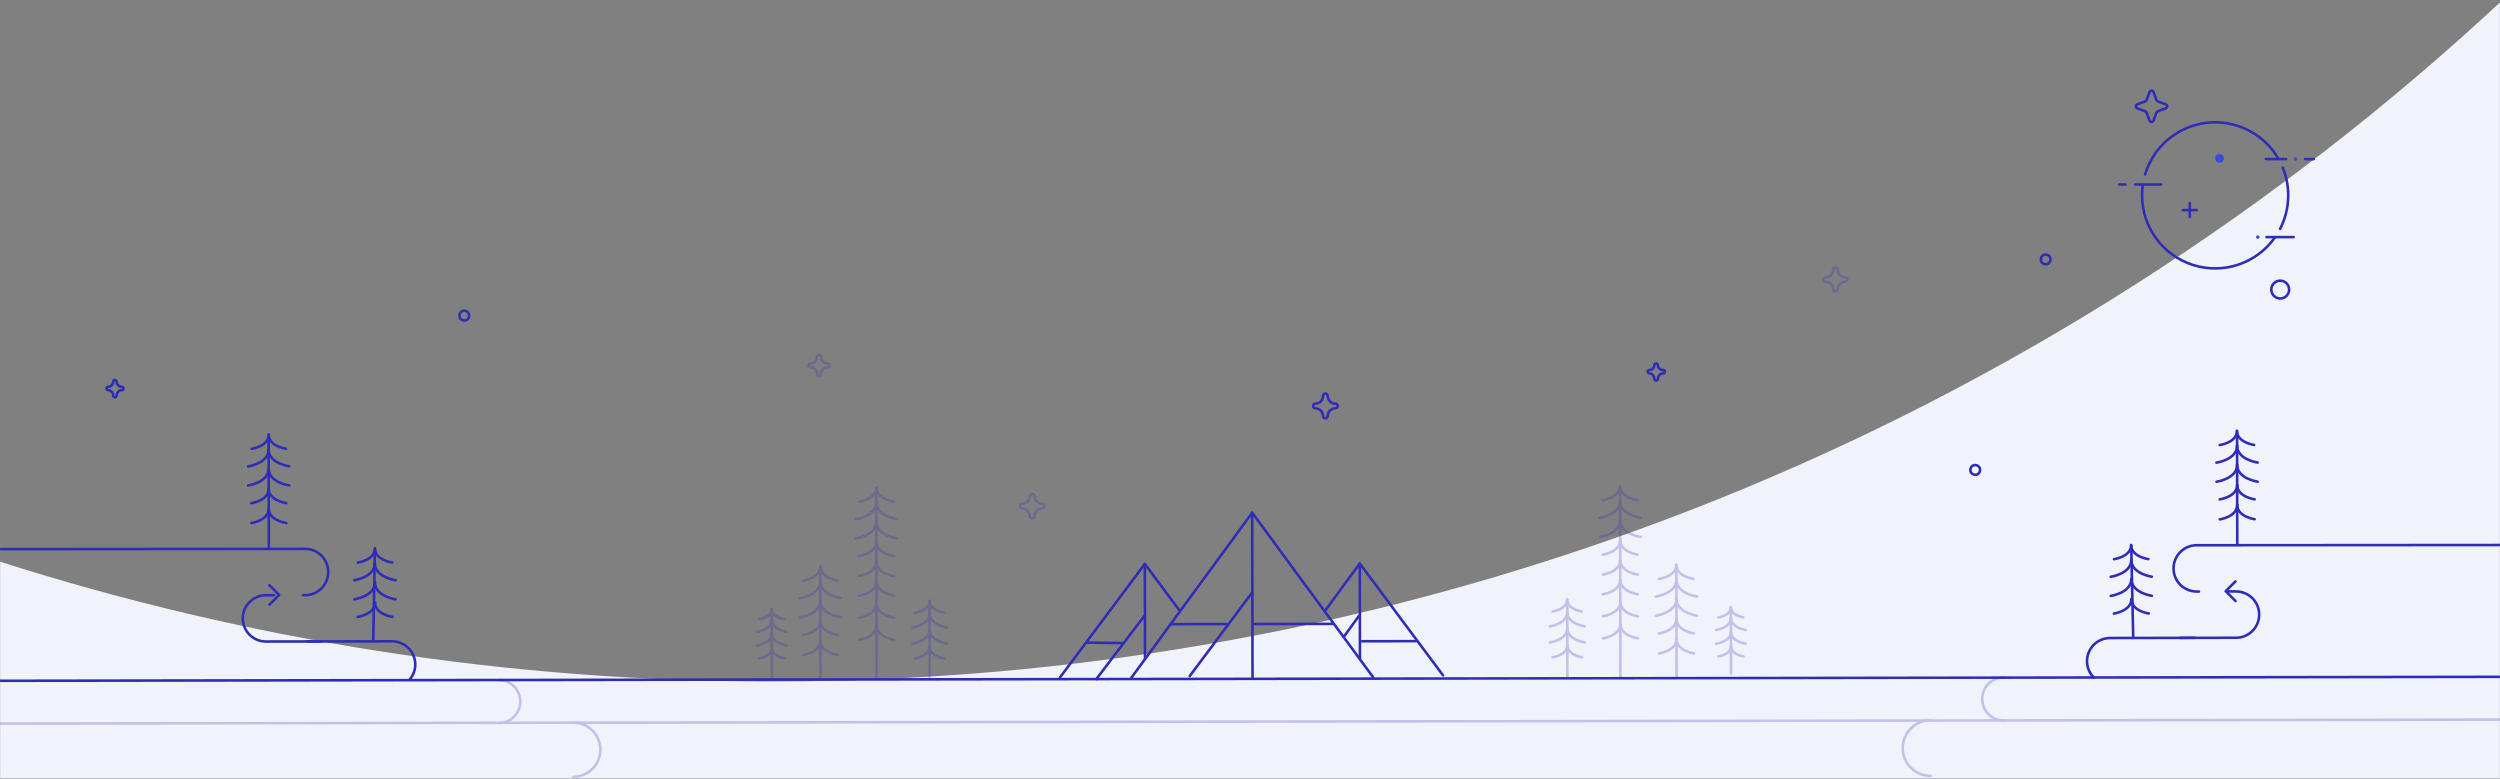 <?xml version="1.0" encoding="UTF-8"?>
<svg width="1920px" height="598px" viewBox="0 0 1920 598" version="1.1" xmlns="http://www.w3.org/2000/svg" xmlns:xlink="http://www.w3.org/1999/xlink">
    <rect x="0" y="0" width="1920" height="598" fill="#808080" stroke="none"/>
    <title>footer-graphic-desktop</title>
    <defs>
        <rect id="path-1" x="0" y="0" width="1920" height="598"></rect>
    </defs>
    <g id="Symbols" stroke="none" stroke-width="1" fill="none" fill-rule="evenodd">
        <g id="footer-graphic-desktop">
            <mask id="mask-2" fill="white">
                <use xlink:href="#path-1"></use>
            </mask>
            <g id="Rectangle"></g>
            <g id="Asset-1" mask="url(#mask-2)">
                <g transform="translate(-3, 0)">
                    <path d="M1924.995,-5.30833976e-13 L1924.995,599 L2.67,599 L2.67,431.275 C194.568,492.48 394.754,523.535 596.121,523.338 C1109.395,523.338 1576.427,324.752 1924.995,-5.30833976e-13 Z" id="Path" stroke="none" fill="#F1F3FB" fill-rule="nonzero"></path>
                    <path d="M196.237,344.672 C196.237,344.672 209.427,342.764 209.4,333.826" id="Path" stroke="#2F2CB7" stroke-width="2" fill="none" stroke-linecap="round" stroke-linejoin="round"></path>
                    <path d="M222.576,344.632 C222.576,344.632 209.387,342.764 209.36,333.826" id="Path" stroke="#2F2CB7" stroke-width="2" fill="none" stroke-linecap="round" stroke-linejoin="round"></path>
                    <path d="M193.567,358.199 C193.567,358.199 209.293,355.905 209.28,345.165" id="Path" stroke="#2F2CB7" stroke-width="2" fill="none" stroke-linecap="round" stroke-linejoin="round"></path>
                    <path d="M225.166,358.133 C225.166,358.133 209.333,355.905 209.32,345.165" id="Path" stroke="#2F2CB7" stroke-width="2" fill="none" stroke-linecap="round" stroke-linejoin="round"></path>
                    <path d="M193.567,372.888 C193.567,372.888 209.307,370.593 209.28,359.867" id="Path" stroke="#2F2CB7" stroke-width="2" fill="none" stroke-linecap="round" stroke-linejoin="round"></path>
                    <path d="M225.206,372.821 C225.206,372.821 209.36,370.593 209.347,359.867" id="Path" stroke="#2F2CB7" stroke-width="2" fill="none" stroke-linecap="round" stroke-linejoin="round"></path>
                    <path d="M196.024,386.428 C196.024,386.428 209.373,384.481 209.373,375.382" id="Path" stroke="#2F2CB7" stroke-width="2" fill="none" stroke-linecap="round" stroke-linejoin="round"></path>
                    <path d="M222.83,386.375 C222.83,386.375 209.387,384.481 209.373,375.382" id="Path" stroke="#2F2CB7" stroke-width="2" fill="none" stroke-linecap="round" stroke-linejoin="round"></path>
                    <path d="M196.05,401.717 C196.05,401.717 209.4,399.769 209.4,390.671" id="Path" stroke="#2F2CB7" stroke-width="2" fill="none" stroke-linecap="round" stroke-linejoin="round"></path>
                    <path d="M222.856,401.664 C222.856,401.664 209.427,399.769 209.4,390.671" id="Path" stroke="#2F2CB7" stroke-width="2" fill="none" stroke-linecap="round" stroke-linejoin="round"></path>
                    <line x1="209.307" y1="335.093" x2="209.467" y2="420.274" id="Path" stroke="#2F2CB7" stroke-width="2" fill="none" stroke-linecap="round" stroke-linejoin="round"></line>
                    <path d="M277.789,432.054 C277.789,432.054 290.979,430.146 290.965,421.208" id="Path" stroke="#2F2CB7" stroke-width="2" fill="none" stroke-linecap="round" stroke-linejoin="round"></path>
                    <path d="M304.168,432.014 C304.168,432.014 290.979,430.146 290.965,421.208" id="Path" stroke="#2F2CB7" stroke-width="2" fill="none" stroke-linecap="round" stroke-linejoin="round"></path>
                    <path d="M275.173,445.581 C275.173,445.581 290.912,443.287 290.885,432.547" id="Path" stroke="#2F2CB7" stroke-width="2" fill="none" stroke-linecap="round" stroke-linejoin="round"></path>
                    <path d="M306.771,445.581 C306.771,445.581 290.939,443.353 290.912,432.614" id="Path" stroke="#2F2CB7" stroke-width="2" fill="none" stroke-linecap="round" stroke-linejoin="round"></path>
                    <path d="M275.2,460.256 C275.2,460.256 290.939,457.962 290.912,447.236" id="Path" stroke="#2F2CB7" stroke-width="2" fill="none" stroke-linecap="round" stroke-linejoin="round"></path>
                    <path d="M306.798,460.256 C306.798,460.256 290.965,458.028 290.939,447.302" id="Path" stroke="#2F2CB7" stroke-width="2" fill="none" stroke-linecap="round" stroke-linejoin="round"></path>
                    <path d="M277.669,473.81 C277.669,473.81 291.019,471.863 291.019,462.764" id="Path" stroke="#2F2CB7" stroke-width="2" fill="none" stroke-linecap="round" stroke-linejoin="round"></path>
                    <path d="M304.368,473.757 C304.368,473.757 291.019,471.863 291.019,462.764" id="Path" stroke="#2F2CB7" stroke-width="2" fill="none" stroke-linecap="round" stroke-linejoin="round"></path>
                    <line x1="290.899" y1="422.475" x2="289.657" y2="492.221" id="Path" stroke="#2F2CB7" stroke-width="2" fill="none" stroke-linecap="round" stroke-linejoin="round"></line>
                    <path d="M1734.191,341.723 C1734.191,341.723 1721.002,339.869 1720.988,330.931" id="Path" stroke="#2F2CB7" stroke-width="2" fill="none" stroke-linecap="round" stroke-linejoin="round"></path>
                    <path d="M1707.812,341.777 C1707.812,341.777 1721.002,339.869 1720.975,330.931" id="Path" stroke="#2F2CB7" stroke-width="2" fill="none" stroke-linecap="round" stroke-linejoin="round"></path>
                    <path d="M1736.861,355.238 C1736.861,355.238 1721.122,353.01 1721.095,342.27" id="Path" stroke="#2F2CB7" stroke-width="2" fill="none" stroke-linecap="round" stroke-linejoin="round"></path>
                    <path d="M1705.263,355.304 C1705.263,355.304 1721.095,353.01 1721.069,342.27" id="Path" stroke="#2F2CB7" stroke-width="2" fill="none" stroke-linecap="round" stroke-linejoin="round"></path>
                    <path d="M1736.888,369.926 C1736.888,369.926 1721.149,367.698 1721.122,356.959" id="Path" stroke="#2F2CB7" stroke-width="2" fill="none" stroke-linecap="round" stroke-linejoin="round"></path>
                    <path d="M1705.303,369.993 C1705.303,369.993 1721.122,367.698 1721.095,356.959" id="Path" stroke="#2F2CB7" stroke-width="2" fill="none" stroke-linecap="round" stroke-linejoin="round"></path>
                    <path d="M1734.525,383.48 C1734.525,383.48 1721.175,381.586 1721.175,372.487" id="Path" stroke="#2F2CB7" stroke-width="2" fill="none" stroke-linecap="round" stroke-linejoin="round"></path>
                    <path d="M1707.719,383.533 C1707.719,383.533 1721.149,381.586 1721.068,372.487" id="Path" stroke="#2F2CB7" stroke-width="2" fill="none" stroke-linecap="round" stroke-linejoin="round"></path>
                    <path d="M1734.551,398.769 C1734.551,398.769 1721.202,396.874 1721.202,387.776" id="Path" stroke="#2F2CB7" stroke-width="2" fill="none" stroke-linecap="round" stroke-linejoin="round"></path>
                    <path d="M1707.759,398.889 C1707.759,398.889 1721.109,396.941 1721.109,387.842" id="Path" stroke="#2F2CB7" stroke-width="2" fill="none" stroke-linecap="round" stroke-linejoin="round"></path>
                    <line x1="1721.055" y1="332.198" x2="1721.215" y2="417.366" id="Path" stroke="#2F2CB7" stroke-width="2" fill="none" stroke-linecap="round" stroke-linejoin="round"></line>
                    <path d="M1652.933,429.426 C1652.933,429.426 1639.743,427.558 1639.717,418.62" id="Path" stroke="#2F2CB7" stroke-width="2" fill="none" stroke-linecap="round" stroke-linejoin="round"></path>
                    <path d="M1626.554,429.466 C1626.554,429.466 1639.743,427.558 1639.717,418.62" id="Path" stroke="#2F2CB7" stroke-width="2" fill="none" stroke-linecap="round" stroke-linejoin="round"></path>
                    <path d="M1655.603,442.913 C1655.603,442.913 1639.864,440.685 1639.837,429.946" id="Path" stroke="#2F2CB7" stroke-width="2" fill="none" stroke-linecap="round" stroke-linejoin="round"></path>
                    <path d="M1624.004,442.993 C1624.004,442.993 1639.837,440.699 1639.81,429.959" id="Path" stroke="#2F2CB7" stroke-width="2" fill="none" stroke-linecap="round" stroke-linejoin="round"></path>
                    <path d="M1655.629,457.588 C1655.629,457.588 1639.89,455.36 1639.864,444.634" id="Path" stroke="#2F2CB7" stroke-width="2" fill="none" stroke-linecap="round" stroke-linejoin="round"></path>
                    <path d="M1624.031,457.681 C1624.031,457.681 1639.864,455.387 1639.837,444.661" id="Path" stroke="#2F2CB7" stroke-width="2" fill="none" stroke-linecap="round" stroke-linejoin="round"></path>
                    <path d="M1653.266,471.169 C1653.266,471.169 1639.917,469.274 1639.917,460.176" id="Path" stroke="#2F2CB7" stroke-width="2" fill="none" stroke-linecap="round" stroke-linejoin="round"></path>
                    <path d="M1626.461,471.222 C1626.461,471.222 1639.89,469.274 1639.877,460.176" id="Path" stroke="#2F2CB7" stroke-width="2" fill="none" stroke-linecap="round" stroke-linejoin="round"></path>
                    <line x1="1639.797" y1="419.887" x2="1641.305" y2="489.632" id="Path" stroke="#2F2CB7" stroke-width="2" fill="none" stroke-linecap="round" stroke-linejoin="round"></line>
                    <polyline id="Path" stroke="#2F2CB7" stroke-width="2" fill="none" stroke-linecap="round" stroke-linejoin="round" points="209.854 449.41 217.383 456.908 209.881 464.432"></polyline>
                    <polyline id="Path" stroke="#2F2CB7" stroke-width="2" fill="none" stroke-linecap="round" stroke-linejoin="round" points="1719.854 461.537 1712.325 454.039 1719.827 446.515"></polyline>
                    <path d="M2.296,421.728 L237.247,421.528 C247.077,421.513 255.06,429.461 255.082,439.284 L255.082,439.284 C255.089,444.001 253.221,448.527 249.889,451.867 C246.557,455.207 242.033,457.087 237.314,457.094 L235.658,457.094" id="Path" stroke="#2F2CB7" stroke-width="2" fill="none" stroke-linecap="round" stroke-linejoin="round"></path>
                    <path d="M238.956,492.647 L304.088,492.527 C308.806,492.517 313.335,494.381 316.678,497.708 C320.02,501.036 321.902,505.555 321.91,510.271 L321.91,510.271 C321.929,514.498 320.433,518.592 317.691,521.81" id="Path" stroke="#2F2CB7" stroke-width="2" fill="none" stroke-linecap="round" stroke-linejoin="round"></path>
                    <path d="M250.303,492.621 L207.304,492.701 C202.579,492.715 198.042,490.849 194.696,487.515 C191.35,484.181 189.469,479.653 189.469,474.931 L189.469,474.931 C189.459,470.216 191.324,465.69 194.654,462.349 C197.984,459.009 202.506,457.128 207.224,457.121 L213.485,457.121" id="Path" stroke="#2F2CB7" stroke-width="2" fill="none" stroke-linecap="round" stroke-linejoin="round"></path>
                    <path d="M1927.225,418.553 L1690.031,418.74 C1685.311,418.75 1680.789,420.634 1677.46,423.977 C1674.13,427.319 1672.265,431.847 1672.276,436.563 L1672.276,436.563 C1672.283,441.278 1674.165,445.797 1677.508,449.125 C1680.85,452.453 1685.379,454.317 1690.098,454.306 L1691.766,454.306" id="Path" stroke="#2F2CB7" stroke-width="2" fill="none" stroke-linecap="round" stroke-linejoin="round"></path>
                    <path d="M1688.709,489.873 L1623.577,489.993 C1618.857,490 1614.333,491.882 1611.002,495.226 C1607.672,498.569 1605.808,503.098 1605.822,507.816 L1605.822,507.816 C1605.825,512.484 1607.672,516.962 1610.962,520.276" id="Path" stroke="#2F2CB7" stroke-width="2" fill="none" stroke-linecap="round" stroke-linejoin="round"></path>
                    <path d="M1677.282,489.886 L1720.294,489.806 C1725.014,489.795 1729.536,487.912 1732.865,484.569 C1736.195,481.227 1738.06,476.699 1738.049,471.983 L1738.049,471.983 C1738.038,467.266 1736.153,462.747 1732.809,459.42 C1729.464,456.092 1724.934,454.229 1720.214,454.239 L1713.953,454.239" id="Path" stroke="#2F2CB7" stroke-width="2" fill="none" stroke-linecap="round" stroke-linejoin="round"></path>
                    <polyline id="Path" stroke="#2F2CB7" stroke-width="2" fill="none" stroke-linecap="round" stroke-linejoin="round" points="1057.439 519.969 964.687 393.766 872.015 520.316"></polyline>
                    <line x1="964.807" y1="454.84" x2="916.669" y2="519.262" id="Path" stroke="#2F2CB7" stroke-width="2" fill="none" stroke-linecap="round" stroke-linejoin="round"></line>
                    <line x1="964.941" y1="521.277" x2="964.687" y2="393.766" id="Path" stroke="#2F2CB7" stroke-width="2" fill="none" stroke-linecap="round" stroke-linejoin="round"></line>
                    <polyline id="Path" stroke="#2F2CB7" stroke-width="2" fill="none" stroke-linecap="round" stroke-linejoin="round" points="909.126 469.208 882.227 433.108 816.962 520.396"></polyline>
                    <line x1="881.653" y1="473.25" x2="844.995" y2="521.517" id="Path" stroke="#2F2CB7" stroke-width="2" fill="none" stroke-linecap="round" stroke-linejoin="round"></line>
                    <line x1="882.227" y1="433.108" x2="882.374" y2="505.868" id="Path" stroke="#2F2CB7" stroke-width="2" fill="none" stroke-linecap="round" stroke-linejoin="round"></line>
                    <polyline id="Path" stroke="#2F2CB7" stroke-width="2" fill="none" stroke-linecap="round" stroke-linejoin="round" points="1111.237 518.662 1047.307 432.788 1020.554 469.168"></polyline>
                    <line x1="1046.733" y1="472.93" x2="1035.039" y2="489.072" id="Path" stroke="#2F2CB7" stroke-width="2" fill="none" stroke-linecap="round" stroke-linejoin="round"></line>
                    <line x1="1047.307" y1="432.788" x2="1047.44" y2="505.548" id="Path" stroke="#2F2CB7" stroke-width="2" fill="none" stroke-linecap="round" stroke-linejoin="round"></line>
                    <line x1="944.903" y1="479.28" x2="902.612" y2="479.36" id="Path" stroke="#2F2CB7" stroke-width="2" fill="none" stroke-linecap="round" stroke-linejoin="round"></line>
                    <line x1="1026.415" y1="479.133" x2="965.541" y2="479.24" id="Path" stroke="#2F2CB7" stroke-width="2" fill="none" stroke-linecap="round" stroke-linejoin="round"></line>
                    <line x1="1090.412" y1="492.407" x2="1049.136" y2="492.487" id="Path" stroke="#2F2CB7" stroke-width="2" fill="none" stroke-linecap="round" stroke-linejoin="round"></line>
                    <line x1="865.487" y1="493.875" x2="837.934" y2="493.515" id="Path" stroke="#2F2CB7" stroke-width="2" fill="none" stroke-linecap="round" stroke-linejoin="round"></line>
                    <g id="Group" opacity="0.25" stroke="none" stroke-width="1" fill="none" fill-rule="evenodd" transform="translate(584.374, 373.209)" stroke-linecap="round" stroke-linejoin="round">
                        <path d="M633.326,96.386 C633.326,96.386 622.219,94.825 622.192,87.274" id="Path" stroke="#2F2CB7" stroke-width="2"></path>
                        <path d="M611.099,96.386 C611.099,96.386 622.206,94.785 622.192,87.234" id="Path" stroke="#2F2CB7" stroke-width="2"></path>
                        <path d="M635.582,107.766 C635.582,107.766 622.312,105.884 622.232,96.839" id="Path" stroke="#2F2CB7" stroke-width="2"></path>
                        <path d="M608.95,107.819 C608.95,107.819 622.299,105.884 622.299,96.839" id="Path" stroke="#2F2CB7" stroke-width="2"></path>
                        <path d="M635.595,120.146 C635.595,120.146 622.339,118.265 622.326,109.22" id="Path" stroke="#2F2CB7" stroke-width="2"></path>
                        <path d="M608.976,120.199 C608.976,120.199 622.326,118.265 622.326,109.22" id="Path" stroke="#2F2CB7" stroke-width="2"></path>
                        <path d="M633.606,131.565 C633.606,131.565 622.366,129.978 622.339,122.307" id="Path" stroke="#2F2CB7" stroke-width="2"></path>
                        <path d="M611.032,131.605 C611.032,131.605 622.339,129.978 622.326,122.267" id="Path" stroke="#2F2CB7" stroke-width="2"></path>
                        <line x1="622.259" y1="88.355" x2="622.366" y2="146.974" id="Path" stroke="#2F2CB7" stroke-width="2"></line>
                        <path d="M757.409,100.882 C757.409,100.882 747.918,99.548 747.904,93.104" id="Path" stroke="#2F2CB7" stroke-width="2"></path>
                        <path d="M738.426,100.922 C738.426,100.922 747.918,99.588 747.904,93.104" id="Path" stroke="#2F2CB7" stroke-width="2"></path>
                        <path d="M759.331,110.594 C759.331,110.594 747.998,108.993 747.984,101.255" id="Path" stroke="#2F2CB7" stroke-width="2"></path>
                        <path d="M736.597,110.634 C736.597,110.634 747.984,108.993 747.971,101.295" id="Path" stroke="#2F2CB7" stroke-width="2"></path>
                        <path d="M759.345,121.16 C759.345,121.16 748.024,119.559 748.011,111.821" id="Path" stroke="#2F2CB7" stroke-width="2"></path>
                        <path d="M736.624,121.213 C736.624,121.213 747.998,119.559 747.984,111.874" id="Path" stroke="#2F2CB7" stroke-width="2"></path>
                        <path d="M757.649,130.912 C757.649,130.912 748.038,129.578 748.024,123.001" id="Path" stroke="#2F2CB7" stroke-width="2"></path>
                        <path d="M738.373,130.952 C738.373,130.952 748.024,129.551 748.011,122.947" id="Path" stroke="#2F2CB7" stroke-width="2"></path>
                        <line x1="747.958" y1="94.025" x2="748.051" y2="144.066" id="Path" stroke="#2F2CB7" stroke-width="2"></line>
                        <path d="M719.23,71.385 C719.23,71.385 706,69.531 705.974,60.553" id="Path" stroke="#2F2CB7" stroke-width="2"></path>
                        <path d="M692.771,71.439 C692.771,71.439 706,69.531 705.974,60.553" id="Path" stroke="#2F2CB7" stroke-width="2"></path>
                        <path d="M721.9,84.926 C721.9,84.926 706.12,82.698 706.094,71.932" id="Path" stroke="#2F2CB7" stroke-width="2"></path>
                        <path d="M690.221,84.993 C690.221,84.993 706.094,82.698 706.067,71.932" id="Path" stroke="#2F2CB7" stroke-width="2"></path>
                        <path d="M721.926,99.654 C721.926,99.654 706.147,97.426 706.12,86.66" id="Path" stroke="#2F2CB7" stroke-width="2"></path>
                        <path d="M690.248,99.721 C690.248,99.721 706.12,97.426 706.094,86.66" id="Path" stroke="#2F2CB7" stroke-width="2"></path>
                        <path d="M719.55,113.249 C719.55,113.249 706.201,111.354 706.201,102.216" id="Path" stroke="#2F2CB7" stroke-width="2"></path>
                        <path d="M692.691,113.302 C692.691,113.302 706.147,111.354 706.134,102.216" id="Path" stroke="#2F2CB7" stroke-width="2"></path>
                        <path d="M719.59,128.577 C719.59,128.577 706.241,126.683 706.241,117.544" id="Path" stroke="#2F2CB7" stroke-width="2"></path>
                        <path d="M692.718,128.617 C692.718,128.617 706.174,126.683 706.161,117.544" id="Path" stroke="#2F2CB7" stroke-width="2"></path>
                        <line x1="706.054" y1="61.833" x2="706.214" y2="147.227" id="Path" stroke="#2F2CB7" stroke-width="2"></line>
                        <path d="M675.991,10.885 C675.991,10.885 662.761,9.031 662.748,0.052" id="Path" stroke="#2F2CB7" stroke-width="2"></path>
                        <path d="M649.545,11.005 C649.545,11.005 662.761,9.097 662.748,0.119" id="Path" stroke="#2F2CB7" stroke-width="2"></path>
                        <path d="M678.661,24.426 C678.661,24.426 662.881,22.198 662.868,11.432" id="Path" stroke="#2F2CB7" stroke-width="2"></path>
                        <path d="M646.996,24.493 C646.996,24.493 662.855,22.198 662.841,11.432" id="Path" stroke="#2F2CB7" stroke-width="2"></path>
                        <path d="M678.687,39.154 C678.687,39.154 662.908,36.926 662.895,26.16" id="Path" stroke="#2F2CB7" stroke-width="2"></path>
                        <path d="M647.022,39.221 C647.022,39.221 662.881,36.926 662.868,26.16" id="Path" stroke="#2F2CB7" stroke-width="2"></path>
                        <path d="M676.324,52.748 C676.324,52.748 662.975,50.854 662.975,41.715" id="Path" stroke="#2F2CB7" stroke-width="2"></path>
                        <path d="M649.452,52.802 C649.452,52.802 662.908,50.854 662.895,41.715" id="Path" stroke="#2F2CB7" stroke-width="2"></path>
                        <path d="M676.351,68.077 C676.351,68.077 663.002,66.169 663.002,57.044" id="Path" stroke="#2F2CB7" stroke-width="2"></path>
                        <path d="M649.492,68.117 C649.492,68.117 662.948,66.169 662.922,57.044" id="Path" stroke="#2F2CB7" stroke-width="2"></path>
                        <path d="M676.378,83.152 C676.378,83.152 663.028,81.257 663.028,72.119" id="Path" stroke="#2F2CB7" stroke-width="2"></path>
                        <path d="M649.519,83.205 C649.519,83.205 662.975,81.257 662.948,72.119" id="Path" stroke="#2F2CB7" stroke-width="2"></path>
                        <path d="M676.418,100.081 C676.418,100.081 663.068,98.187 663.068,89.062" id="Path" stroke="#2F2CB7" stroke-width="2"></path>
                        <path d="M649.545,100.135 C649.545,100.135 663.002,98.187 662.988,89.062" id="Path" stroke="#2F2CB7" stroke-width="2"></path>
                        <path d="M676.445,117.011 C676.445,117.011 663.095,115.116 663.095,105.991" id="Path" stroke="#2F2CB7" stroke-width="2"></path>
                        <path d="M649.585,117.064 C649.585,117.064 663.042,115.116 663.015,105.991" id="Path" stroke="#2F2CB7" stroke-width="2"></path>
                        <line x1="662.815" y1="1.333" x2="663.095" y2="147.308" id="Path" stroke="#2F2CB7" stroke-width="2"></line>
                        <path d="M20.811,102.296 C20.811,102.296 11.32,100.962 11.307,94.518" id="Path" stroke="#2F2CB7" stroke-width="2"></path>
                        <path d="M1.829,102.322 C1.829,102.322 11.32,100.988 11.307,94.518" id="Path" stroke="#2F2CB7" stroke-width="2"></path>
                        <path d="M22.72,112.008 C22.72,112.008 11.4,110.407 11.387,102.669" id="Path" stroke="#2F2CB7" stroke-width="2"></path>
                        <path d="M-0,112.048 C-0,112.048 11.387,110.407 11.373,102.709" id="Path" stroke="#2F2CB7" stroke-width="2"></path>
                        <path d="M22.747,122.574 C22.747,122.574 11.427,120.973 11.413,113.235" id="Path" stroke="#2F2CB7" stroke-width="2"></path>
                        <path d="M0.013,122.627 C0.013,122.627 11.4,120.973 11.387,113.289" id="Path" stroke="#2F2CB7" stroke-width="2"></path>
                        <path d="M21.052,132.326 C21.052,132.326 11.44,130.992 11.427,124.415" id="Path" stroke="#2F2CB7" stroke-width="2"></path>
                        <path d="M1.762,132.406 C1.762,132.406 11.427,131.005 11.413,124.401" id="Path" stroke="#2F2CB7" stroke-width="2"></path>
                        <line x1="11.347" y1="95.425" x2="11.454" y2="148.562" id="Path" stroke="#2F2CB7" stroke-width="2"></line>
                        <path d="M121.44,97.36 C121.44,97.36 132.547,95.759 132.533,88.221" id="Path" stroke="#2F2CB7" stroke-width="2"></path>
                        <path d="M143.667,97.32 C143.667,97.32 132.547,95.759 132.533,88.221" id="Path" stroke="#2F2CB7" stroke-width="2"></path>
                        <path d="M119.237,108.753 C119.237,108.753 132.493,106.832 132.48,97.787" id="Path" stroke="#2F2CB7" stroke-width="2"></path>
                        <path d="M145.843,108.713 C145.843,108.713 132.493,106.832 132.493,97.787" id="Path" stroke="#2F2CB7" stroke-width="2"></path>
                        <path d="M119.264,121.133 C119.264,121.133 132.52,119.212 132.507,110.167" id="Path" stroke="#2F2CB7" stroke-width="2"></path>
                        <path d="M145.843,121.093 C145.843,121.093 132.493,119.212 132.493,110.167" id="Path" stroke="#2F2CB7" stroke-width="2"></path>
                        <path d="M121.293,132.553 C121.293,132.553 132.547,130.912 132.52,123.214" id="Path" stroke="#2F2CB7" stroke-width="2"></path>
                        <path d="M143.88,132.513 C143.88,132.513 132.56,130.912 132.547,123.241" id="Path" stroke="#2F2CB7" stroke-width="2"></path>
                        <line x1="132.48" y1="89.289" x2="132.6" y2="147.908" id="Path" stroke="#2F2CB7" stroke-width="2"></line>
                        <path d="M35.456,72.706 C35.456,72.706 48.672,70.785 48.659,61.82" id="Path" stroke="#2F2CB7" stroke-width="2"></path>
                        <path d="M61.901,72.653 C61.901,72.653 48.672,70.785 48.659,61.82" id="Path" stroke="#2F2CB7" stroke-width="2"></path>
                        <path d="M32.826,86.26 C32.826,86.26 48.605,83.952 48.578,73.2" id="Path" stroke="#2F2CB7" stroke-width="2"></path>
                        <path d="M64.504,86.194 C64.504,86.194 48.632,83.952 48.605,73.2" id="Path" stroke="#2F2CB7" stroke-width="2"></path>
                        <path d="M32.866,100.975 C32.866,100.975 48.632,98.68 48.605,87.928" id="Path" stroke="#2F2CB7" stroke-width="2"></path>
                        <path d="M64.531,100.922 C64.531,100.922 48.659,98.68 48.632,87.928" id="Path" stroke="#2F2CB7" stroke-width="2"></path>
                        <path d="M35.282,114.556 C35.282,114.556 48.632,112.608 48.632,103.483" id="Path" stroke="#2F2CB7" stroke-width="2"></path>
                        <path d="M62.141,114.503 C62.141,114.503 48.685,112.608 48.672,103.483" id="Path" stroke="#2F2CB7" stroke-width="2"></path>
                        <path d="M35.309,129.884 C35.309,129.884 48.659,127.937 48.659,118.812" id="Path" stroke="#2F2CB7" stroke-width="2"></path>
                        <path d="M62.182,129.831 C62.182,129.831 48.712,127.937 48.699,118.812" id="Path" stroke="#2F2CB7" stroke-width="2"></path>
                        <line x1="48.592" y1="63.087" x2="48.752" y2="148.482" id="Path" stroke="#2F2CB7" stroke-width="2"></line>
                        <path d="M78.455,12.032 C78.455,12.032 91.671,10.125 91.657,1.16" id="Path" stroke="#2F2CB7" stroke-width="2"></path>
                        <path d="M104.9,11.979 C104.9,11.979 91.671,10.125 91.657,1.16" id="Path" stroke="#2F2CB7" stroke-width="2"></path>
                        <path d="M75.838,25.586 C75.838,25.586 91.604,23.292 91.577,12.526" id="Path" stroke="#2F2CB7" stroke-width="2"></path>
                        <path d="M107.503,25.533 C107.503,25.533 91.63,23.292 91.604,12.526" id="Path" stroke="#2F2CB7" stroke-width="2"></path>
                        <path d="M75.865,40.355 C75.865,40.355 91.63,38.06 91.617,27.294" id="Path" stroke="#2F2CB7" stroke-width="2"></path>
                        <path d="M107.53,40.248 C107.53,40.248 91.657,38.02 91.63,27.254" id="Path" stroke="#2F2CB7" stroke-width="2"></path>
                        <path d="M78.281,53.896 C78.281,53.896 91.63,51.948 91.63,42.809" id="Path" stroke="#2F2CB7" stroke-width="2"></path>
                        <path d="M105.154,53.842 C105.154,53.842 91.684,51.948 91.671,42.809" id="Path" stroke="#2F2CB7" stroke-width="2"></path>
                        <path d="M78.308,69.224 C78.308,69.224 91.657,67.276 91.657,58.138" id="Path" stroke="#2F2CB7" stroke-width="2"></path>
                        <path d="M105.18,69.171 C105.18,69.171 91.711,67.276 91.697,58.138" id="Path" stroke="#2F2CB7" stroke-width="2"></path>
                        <path d="M78.334,84.299 C78.334,84.299 91.684,82.351 91.684,73.226" id="Path" stroke="#2F2CB7" stroke-width="2"></path>
                        <path d="M105.207,84.246 C105.207,84.246 91.737,82.351 91.724,73.226" id="Path" stroke="#2F2CB7" stroke-width="2"></path>
                        <path d="M78.374,101.229 C78.374,101.229 91.724,99.281 91.724,90.156" id="Path" stroke="#2F2CB7" stroke-width="2"></path>
                        <path d="M105.234,101.175 C105.234,101.175 91.777,99.281 91.751,90.156" id="Path" stroke="#2F2CB7" stroke-width="2"></path>
                        <path d="M78.401,118.158 C78.401,118.158 91.751,116.21 91.751,107.085" id="Path" stroke="#2F2CB7" stroke-width="2"></path>
                        <path d="M105.274,118.105 C105.274,118.105 91.804,116.21 91.791,107.085" id="Path" stroke="#2F2CB7" stroke-width="2"></path>
                        <line x1="91.59" y1="2.427" x2="91.871" y2="148.401" id="Path" stroke="#2F2CB7" stroke-width="2"></line>
                    </g>
                    <g id="Group" opacity="0.25" stroke="none" stroke-width="1" fill="none" fill-rule="evenodd" transform="translate(0, 519.957)" stroke-linecap="round" stroke-linejoin="round">
                        <line x1="1928.559" y1="32.697" x2="0.067" y2="35.765" id="Path" stroke="#2F2CB7" stroke-width="2"></line>
                        <path d="M1542.332,0.332 C1536.313,0.161 1530.677,3.273 1527.617,8.455 C1524.557,13.638 1524.557,20.072 1527.617,25.255 C1530.677,30.437 1536.313,33.548 1542.332,33.377" id="Path" stroke="#2F2CB7" stroke-width="2"></path>
                        <path d="M1485.597,33.231 C1473.801,33.253 1464.256,42.827 1464.278,54.616 C1464.3,66.405 1473.881,75.943 1485.677,75.921" id="Path" stroke="#2F2CB7" stroke-width="2"></path>
                        <path d="M385.546,2.307 C391.565,2.124 397.207,5.224 400.277,10.4 C403.347,15.576 403.36,22.011 400.311,27.199 C397.262,32.388 391.632,35.51 385.613,35.352" id="Path" stroke="#2F2CB7" stroke-width="2"></path>
                        <path d="M443.203,35.018 C450.648,35.004 457.535,38.96 461.269,45.396 C465.004,51.832 465.02,59.771 461.31,66.221 C457.599,72.671 450.728,76.654 443.283,76.668" id="Path" stroke="#2F2CB7" stroke-width="2"></path>
                    </g>
                    <path d="M1420.078,212.932 C1417.982,213.029 1416.024,211.891 1415.072,210.024 C1414.623,209.143 1414.36,208.181 1414.297,207.195 C1414.297,206.237 1413.52,205.461 1412.562,205.461 C1411.604,205.461 1410.827,206.237 1410.827,207.195 C1410.837,208.727 1410.233,210.199 1409.149,211.282 C1408.065,212.366 1406.592,212.969 1405.06,212.959 C1404.101,212.959 1403.324,213.735 1403.324,214.693 C1403.324,215.651 1404.101,216.427 1405.06,216.427 C1407.116,216.359 1409.036,217.453 1410.026,219.255 C1410.501,220.16 1410.779,221.156 1410.84,222.177 C1410.862,223.121 1411.63,223.878 1412.575,223.885 L1412.575,223.885 C1413.523,223.877 1414.29,223.111 1414.297,222.164 C1414.29,220.633 1414.896,219.163 1415.979,218.081 C1417.062,216.998 1418.533,216.393 1420.064,216.4 C1420.991,216.358 1421.721,215.594 1421.72,214.666 C1421.714,213.746 1420.996,212.988 1420.078,212.932 Z" id="Path" stroke="#2F2CB7" stroke-width="2" fill="none" opacity="0.25" stroke-linecap="round" stroke-linejoin="round"></path>
                    <path d="M1028.618,309.986 C1026.458,310.075 1024.442,308.904 1023.451,306.984 C1022.987,306.075 1022.715,305.081 1022.65,304.063 C1022.65,303.075 1021.849,302.275 1020.862,302.275 C1019.874,302.275 1019.073,303.075 1019.073,304.063 C1019.08,305.643 1018.455,307.16 1017.337,308.278 C1016.219,309.395 1014.7,310.02 1013.119,310.013 C1012.187,310.093 1011.472,310.872 1011.472,311.807 C1011.472,312.741 1012.187,313.521 1013.119,313.601 C1015.239,313.517 1017.224,314.638 1018.245,316.496 C1018.736,317.435 1019.022,318.467 1019.086,319.524 C1019.115,320.495 1019.903,321.272 1020.875,321.285 L1020.875,321.285 C1021.855,321.278 1022.649,320.49 1022.664,319.511 C1022.653,317.932 1023.275,316.415 1024.391,315.297 C1025.507,314.179 1027.024,313.554 1028.604,313.561 C1029.592,313.561 1030.393,312.761 1030.393,311.773 C1030.393,310.786 1029.592,309.986 1028.604,309.986 L1028.618,309.986 Z" id="Path" stroke="#2F2CB7" stroke-width="2" fill="none" stroke-linecap="round" stroke-linejoin="round"></path>
                    <path d="M1280.335,284.265 C1278.811,284.311 1277.393,283.489 1276.678,282.144 C1276.353,281.499 1276.162,280.796 1276.117,280.076 C1275.937,279.528 1275.425,279.158 1274.849,279.158 C1274.272,279.158 1273.761,279.528 1273.581,280.076 C1273.591,281.191 1273.154,282.264 1272.365,283.054 C1271.577,283.845 1270.505,284.285 1269.389,284.278 C1268.841,284.458 1268.471,284.969 1268.471,285.546 C1268.471,286.122 1268.841,286.633 1269.389,286.813 C1270.886,286.747 1272.289,287.539 1273.007,288.854 C1273.357,289.515 1273.562,290.242 1273.607,290.989 C1273.656,291.689 1274.24,292.231 1274.942,292.229 L1274.942,292.229 C1275.644,292.231 1276.228,291.689 1276.277,290.989 C1276.266,289.873 1276.704,288.8 1277.492,288.01 C1278.28,287.22 1279.353,286.779 1280.469,286.786 C1281.116,286.72 1281.607,286.175 1281.607,285.526 C1281.607,284.876 1281.116,284.331 1280.469,284.265 L1280.335,284.265 Z" id="Path" stroke="#2F2CB7" stroke-width="2" fill="none" stroke-linecap="round" stroke-linejoin="round"></path>
                    <ellipse id="Oval" stroke="#2F2CB7" stroke-width="2" fill="none" stroke-linecap="round" stroke-linejoin="round" transform="translate(359.583, 242.421) rotate(-75.76) translate(-359.583, -242.421) " cx="359.583" cy="242.421" rx="3.709" ry="3.711"></ellipse>
                    <ellipse id="Oval" stroke="#2F2CB7" stroke-width="2" fill="none" stroke-linecap="round" stroke-linejoin="round" transform="translate(1519.967, 360.909) rotate(-75.76) translate(-1519.967, -360.909) " cx="1519.967" cy="360.909" rx="3.709" ry="3.711"></ellipse>
                    <ellipse id="Oval" stroke="#2F2CB7" stroke-width="2" fill="none" stroke-linecap="round" stroke-linejoin="round" transform="translate(1574.096, 199.256) rotate(-75.76) translate(-1574.096, -199.256) " cx="1574.096" cy="199.256" rx="3.709" ry="3.711"></ellipse>
                    <path d="M787.953,386.882 C790.116,386.97 792.135,385.8 793.133,383.88 C793.597,382.977 793.865,381.986 793.92,380.972 C794.001,380.041 794.781,379.326 795.716,379.326 C796.651,379.326 797.431,380.041 797.511,380.972 C797.501,382.552 798.122,384.071 799.238,385.191 C800.353,386.311 801.871,386.939 803.452,386.935 C804.44,386.935 805.241,387.736 805.241,388.723 C805.241,389.71 804.44,390.511 803.452,390.511 C801.329,390.429 799.343,391.555 798.326,393.419 C797.832,394.357 797.546,395.389 797.485,396.447 C797.456,397.421 796.657,398.195 795.682,398.195 L795.682,398.195 C794.705,398.188 793.914,397.398 793.907,396.421 C793.914,394.844 793.291,393.33 792.175,392.215 C791.059,391.1 789.544,390.477 787.966,390.484 C787.035,390.404 786.319,389.624 786.319,388.69 C786.319,387.755 787.035,386.976 787.966,386.895 L787.953,386.882 Z" id="Path" stroke="#2F2CB7" stroke-width="2" fill="none" opacity="0.25" stroke-linecap="round" stroke-linejoin="round"></path>
                    <path d="M625.396,279.062 C627.213,279.134 628.908,278.152 629.748,276.541 C630.139,275.773 630.366,274.932 630.416,274.073 C630.489,273.291 631.146,272.694 631.931,272.694 C632.716,272.694 633.373,273.291 633.446,274.073 C633.432,275.405 633.954,276.687 634.896,277.631 C635.837,278.574 637.119,279.099 638.452,279.089 C639.285,279.089 639.961,279.764 639.961,280.596 C639.961,281.429 639.285,282.104 638.452,282.104 C636.668,282.035 634.999,282.981 634.14,284.545 C633.723,285.333 633.482,286.203 633.433,287.093 C633.411,287.917 632.736,288.574 631.911,288.574 L631.911,288.574 C631.085,288.574 630.416,287.905 630.416,287.08 C630.416,285.751 629.887,284.476 628.945,283.538 C628.003,282.599 626.726,282.073 625.396,282.077 C624.563,282.077 623.888,281.402 623.888,280.569 C623.888,279.737 624.563,279.062 625.396,279.062 L625.396,279.062 Z" id="Path" stroke="#2F2CB7" stroke-width="2" fill="none" opacity="0.25" stroke-linecap="round" stroke-linejoin="round"></path>
                    <path d="M85.744,297.099 C87.282,297.161 88.719,296.336 89.442,294.977 C89.768,294.338 89.959,293.639 90.002,292.923 C90.069,292.277 90.614,291.785 91.264,291.785 C91.914,291.785 92.459,292.277 92.525,292.923 C92.522,294.039 92.964,295.11 93.753,295.898 C94.542,296.687 95.614,297.129 96.73,297.125 C97.377,297.192 97.869,297.736 97.869,298.386 C97.869,299.036 97.377,299.58 96.73,299.647 C95.235,299.603 93.84,300.395 93.113,301.701 C92.77,302.364 92.57,303.091 92.525,303.836 C92.476,304.536 91.893,305.078 91.19,305.076 L91.19,305.076 C90.514,305.037 89.975,304.498 89.935,303.822 C89.946,302.708 89.508,301.636 88.72,300.848 C87.931,300.06 86.859,299.623 85.744,299.633 C85.196,299.453 84.826,298.942 84.826,298.366 C84.826,297.79 85.196,297.279 85.744,297.099 L85.744,297.099 Z" id="Path" stroke="#2F2CB7" stroke-width="2" fill="none" stroke-linecap="round" stroke-linejoin="round"></path>
                    <line x1="1928.493" y1="519.796" x2="0" y2="522.851" id="Path" stroke="#2F2CB7" stroke-width="2" fill="none" stroke-linecap="round" stroke-linejoin="round"></line>
                    <path d="M1754.122,175.764 C1761.66,161.124 1762.397,143.916 1756.138,128.685" id="Path" stroke="#2F2CB7" stroke-width="2" fill="none" stroke-linecap="round" stroke-linejoin="round"></path>
                    <path d="M1648.661,141.999 C1648.286,144.651 1648.099,147.325 1648.1,150.003 C1648.093,174.434 1663.906,196.062 1687.198,203.481 C1710.491,210.899 1735.91,202.404 1750.05,182.475" id="Path" stroke="#2F2CB7" stroke-width="2" fill="none" stroke-linecap="round" stroke-linejoin="round"></path>
                    <path d="M1752.466,121.294 C1741.047,102.176 1719.4,91.61 1697.291,94.361 C1675.182,97.112 1656.789,112.662 1650.41,133.995" id="Path" stroke="#2F2CB7" stroke-width="2" fill="none" stroke-linecap="round" stroke-linejoin="round"></path>
                    <path d="M1656.898,70.706 L1659.18,76.896 C1659.35,77.338 1659.699,77.687 1660.141,77.857 L1666.336,80.138 C1666.967,80.378 1667.384,80.984 1667.384,81.659 C1667.384,82.334 1666.967,82.939 1666.336,83.18 L1660.141,85.461 C1659.701,85.633 1659.353,85.981 1659.18,86.421 L1656.898,92.612 C1656.657,93.243 1656.051,93.659 1655.376,93.659 C1654.7,93.659 1654.094,93.243 1653.854,92.612 L1651.571,86.421 C1651.399,85.981 1651.05,85.633 1650.61,85.461 L1644.416,83.18 C1643.784,82.939 1643.367,82.334 1643.367,81.659 C1643.367,80.984 1643.784,80.378 1644.416,80.138 L1650.61,77.857 C1651.052,77.687 1651.402,77.338 1651.571,76.896 L1653.854,70.706 C1654.094,70.075 1654.7,69.658 1655.376,69.658 C1656.051,69.658 1656.657,70.075 1656.898,70.706 Z" id="Path" stroke="#2F2CB7" stroke-width="2" fill="none" stroke-linecap="round" stroke-linejoin="round"></path>
                    <ellipse id="Oval" stroke="#2F2CB7" stroke-width="2" fill="none" stroke-linecap="round" stroke-linejoin="round" cx="1754.202" cy="222.39" rx="6.848" ry="6.844"></ellipse>
                    <ellipse id="Oval" stroke="none" fill="#3A49DA" fill-rule="nonzero" cx="1707.626" cy="121.628" rx="3.337" ry="3.335"></ellipse>
                    <line x1="1662.731" y1="141.706" x2="1642.961" y2="141.706" id="Path" stroke="#2F2CB7" stroke-width="2" fill="none" stroke-linecap="round" stroke-linejoin="round"></line>
                    <line x1="1635.365" y1="141.706" x2="1630.666" y2="141.706" id="Path" stroke="#2F2CB7" stroke-width="2" fill="none" stroke-linecap="round" stroke-linejoin="round"></line>
                    <line x1="1758.634" y1="122.175" x2="1743.202" y2="122.175" id="Path" stroke="#2F2CB7" stroke-width="2" fill="none" stroke-linecap="round" stroke-linejoin="round"></line>
                    <line x1="1779.993" y1="122.175" x2="1773.318" y2="122.175" id="Path" stroke="#2F2CB7" stroke-width="2" fill="none" stroke-linecap="round" stroke-linejoin="round"></line>
                    <ellipse id="Oval" stroke="none" fill="#3A49DA" fill-rule="nonzero" cx="1766.083" cy="122.175" rx="1.335" ry="1.334"></ellipse>
                    <line x1="1764.508" y1="182.088" x2="1743.656" y2="182.088" id="Path" stroke="#2F2CB7" stroke-width="2" fill="none" stroke-linecap="round" stroke-linejoin="round"></line>
                    <ellipse id="Oval" stroke="none" fill="#3A49DA" fill-rule="nonzero" cx="1736.981" cy="182.088" rx="1.335" ry="1.334"></ellipse>
                    <line x1="1684.771" y1="166.666" x2="1684.771" y2="156.033" id="Path" stroke="#2F2CB7" stroke-width="2" fill="none" stroke-linecap="round" stroke-linejoin="round"></line>
                    <line x1="1679.445" y1="161.356" x2="1690.111" y2="161.356" id="Path" stroke="#2F2CB7" stroke-width="2" fill="none" stroke-linecap="round" stroke-linejoin="round"></line>
                </g>
            </g>
        </g>
    </g>
</svg>